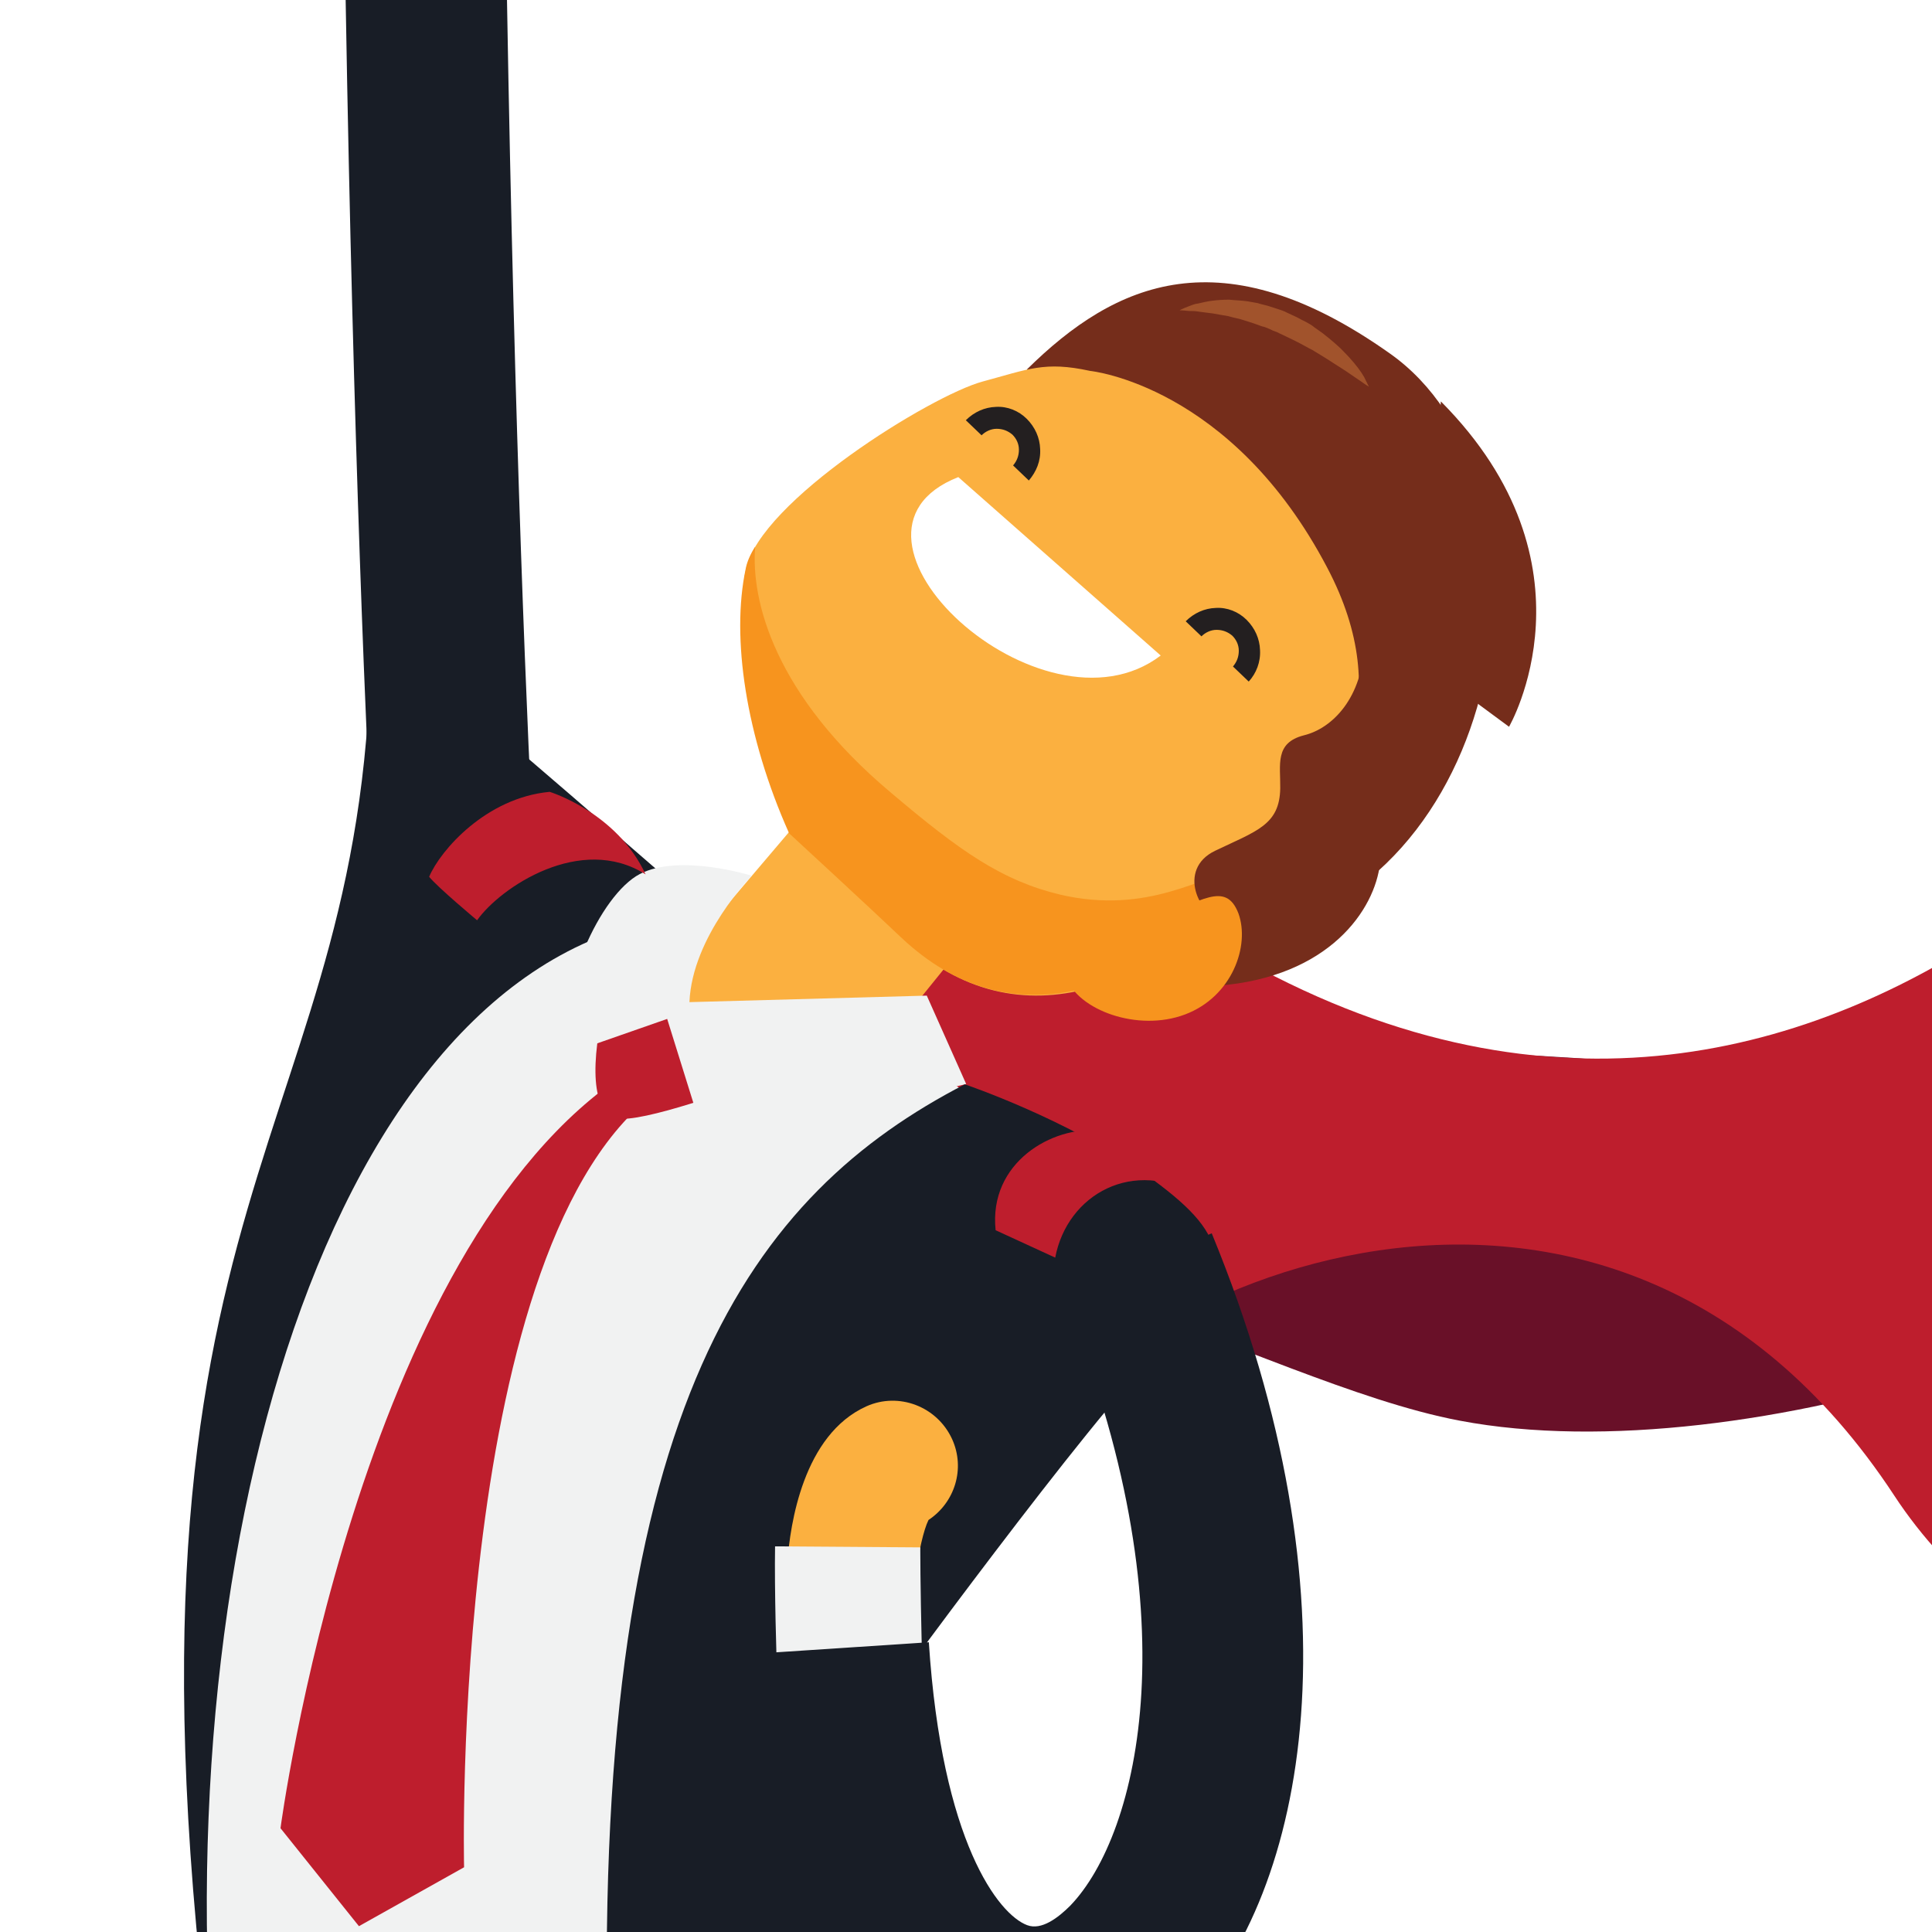 <?xml version="1.0" encoding="utf-8"?>
<!-- Generator: Adobe Illustrator 21.1.0, SVG Export Plug-In . SVG Version: 6.00 Build 0)  -->
<svg version="1.1" id="_x2014_ÎÓÈ_x5F_1" xmlns="http://www.w3.org/2000/svg" xmlns:xlink="http://www.w3.org/1999/xlink"
	 x="0px" y="0px" viewBox="0 0 564.1 564.1" style="enable-background:new 0 0 564.1 564.1;" xml:space="preserve">
<style type="text/css">
	.st0{fill:#FFFFFF;}
	.st1{opacity:0.3;fill:#FFFFFF;enable-background:new    ;}
	.st2{fill:#1E1D23;}
	.st3{fill:#444452;}
	.st4{fill:#A7A9AC;}
	.st5{fill:#808285;}
	.st6{fill:#414042;}
	.st7{fill:#536273;}
	.st8{fill:#333A42;}
	.st9{fill:#248782;}
	.st10{fill:#231F20;}
	.st11{fill:#1D2023;}
	.st12{fill:#0F0F0F;}
	.st13{fill:#7A132F;}
	.st14{fill:#D64754;}
	.st15{fill:#E6E7E8;}
	.st16{fill:#D1D3D4;}
	.st17{fill:#BCBEC0;}
	.st18{fill:#F1F2F2;}
	.st19{fill:#EEEFF0;}
	.st20{fill:#E6D5AF;}
	.st21{fill:#AB6A22;}
	.st22{fill:#C49A6C;}
	.st23{fill:#292929;}
	.st24{fill:#86878A;}
	.st25{fill:#BABCBD;}
	.st26{fill:#691028;}
	.st27{fill:#BE1E2D;}
	.st28{fill:#FBB040;}
	.st29{fill:#181D26;}
	.st30{fill:#FFC670;}
	.st31{fill:#693C16;}
	.st32{fill:#603913;}
	.st33{fill:#752D1B;}
	.st34{fill:#A1532C;}
	.st35{fill:#F7941E;}
	.st36{fill:#913F0B;}
	.st37{fill:#4A1B04;}
	.st38{fill:#CF7C19;}
	.st39{fill:#A1570C;}
</style>
<rect x="-37.2" y="-46.4" class="st0" width="636" height="636"/>
<g>
	<path class="st1" d="M-838.1,421.1c-48.2,11.5-38.3,80.9-13.2,189.3c25.1,108.4,49.2,284.8,121.6,272.3
		c72.4-12.4,2.2-239.5-9.7-299.8C-751.6,522.5-781.8,407.7-838.1,421.1z"/>
	<g>
		<g>
			<polygon class="st2" points="-308.4,1142.8 -424.6,1142.8 -407.3,920.1 -289.7,922.9 			"/>
			<polygon class="st3" points="-423.8,1142.8 -462.9,1138.5 -444.1,915.8 -405.1,920.1 			"/>
			<polygon class="st4" points="-430.4,1112.9 -452.1,1110 -440.5,977.7 -418.8,980.5 			"/>
			<g>
				<path d="M-418.2,945.7c0-5.2-4.2-9.3-9.4-9.3c-5.2,0-9.4,4.1-9.4,9.3c0,5.2,4.2,9.3,9.4,9.3
					C-422.2,954.9-418.2,950.8-418.2,945.7z"/>
				<path class="st5" d="M-427.4,955.7c-5.5,0-10.1-4.6-10.1-10.1c0-5.5,4.6-10.1,10.1-10.1s10.1,4.4,10.1,10.1
					C-417.4,951.2-421.9,955.7-427.4,955.7z M-427.4,937.2c-4.7,0-8.6,3.8-8.6,8.5s3.9,8.5,8.6,8.5s8.6-3.8,8.6-8.5
					S-422.7,937.2-427.4,937.2z"/>
			</g>
			<polygon class="st4" points="-444.1,915.8 -405.1,920.1 -289.7,922.9 -334.6,918.7 			"/>
		</g>
		<g>
			<rect x="-378.4" y="917.1" class="st2" width="135.1" height="225.7"/>
			<rect x="-399.6" y="917.1" class="st6" width="42.4" height="225.7"/>
			<rect x="-391" y="978.5" class="st4" width="25.1" height="134"/>
			<g>
				<path d="M-369,943.2c0-5.2-4.2-9.4-9.4-9.4c-5.2,0-9.4,4.2-9.4,9.4s4.2,9.4,9.4,9.4C-373.2,952.6-369,948.3-369,943.2z"/>
				<path class="st5" d="M-378.4,953.4c-5.7,0-10.2-4.6-10.2-10.2s4.6-10.2,10.2-10.2c5.7,0,10.2,4.6,10.2,10.2
					S-372.8,953.4-378.4,953.4z M-378.4,934.5c-4.7,0-8.6,3.9-8.6,8.6s3.9,8.6,8.6,8.6c4.7,0,8.6-3.9,8.6-8.6
					S-373.7,934.5-378.4,934.5z"/>
			</g>
		</g>
		<g>
			<rect x="-332.9" y="917.1" class="st7" width="135.1" height="225.7"/>
			<rect x="-354.1" y="917.1" class="st8" width="42.4" height="225.7"/>
			<rect x="-345.4" y="978.5" class="st4" width="25.1" height="134"/>
			<g>
				<path d="M-323.6,943.2c0-5.2-4.2-9.4-9.4-9.4c-5.2,0-9.4,4.2-9.4,9.4s4.2,9.4,9.4,9.4C-327.7,952.6-323.6,948.3-323.6,943.2z"/>
				<path class="st5" d="M-332.9,953.4c-5.7,0-10.2-4.6-10.2-10.2s4.6-10.2,10.2-10.2c5.7,0,10.2,4.6,10.2,10.2
					C-322.8,948.8-327.4,953.4-332.9,953.4z M-332.9,934.5c-4.7,0-8.6,3.9-8.6,8.6s3.9,8.6,8.6,8.6c4.7,0,8.6-3.9,8.6-8.6
					C-324.4,938.4-328.2,934.5-332.9,934.5z"/>
			</g>
		</g>
	</g>
	<path class="st9" d="M1054.3,1686.8H-587.3c-5.7,0-10.2-4.6-10.2-10.2s4.6-10.2,10.2-10.2h1641.6c5.7,0,10.2,4.6,10.2,10.2
		S1060,1686.8,1054.3,1686.8z"/>
	<rect x="-77.2" y="1217.7" class="st6" width="39.3" height="457.5"/>
	<rect x="-77.2" y="1154.4" class="st10" width="39.3" height="63.3"/>
	<rect x="-444.7" y="1217.7" class="st6" width="39.3" height="457.5"/>
	<rect x="-444.7" y="1154.4" class="st10" width="39.3" height="63.3"/>
	<g>
		<path class="st4" d="M432.7,1636h-34.6v-33.3c0-1.6-0.2-3.1-0.2-4.4h-34.4v-34.6h44.1c15.1,0,25,15.2,25,39V1636z"/>
		<rect x="343.1" y="1496" class="st4" width="31.4" height="33"/>
		<circle class="st10" cx="212" cy="1649.9" r="23.6"/>
		<rect x="327.4" y="1527.9" class="st11" width="62.8" height="50.7"/>
		<rect x="327.4" y="1397.7" class="st11" width="62.8" height="98.3"/>
		<rect x="327.4" y="1348.4" class="st12" width="62.8" height="49.3"/>
		<path class="st13" d="M667.6,1007.1l-5.7-128c0-2.4-0.3-4.7-0.8-7.1c-3.3-15.2-16.8-26.7-33-26.7h-234c-16.2,0-29.8,11.5-33,26.7
			c-0.5,2.2-0.8,4.6-0.8,7.1l6.3,128v0.3l-39.3,322.4c0,18.7,15.1,33.8,33.8,33.8h218.3c18.7,0,33.8-15.1,33.8-33.8l54.3-321.3
			V1007.1z"/>
		<path class="st13" d="M580.3,1366H117c-14.3,0-25.9-11.6-25.9-25.9s11.6-25.9,25.9-25.9h463.3c14.3,0,25.9,11.6,25.9,25.9
			S594.6,1366,580.3,1366z"/>
		<path class="st14" d="M580.3,1366H365c-14.3,0-25.9-11.6-25.9-25.9s11.6-25.9,25.9-25.9h215.3c14.3,0,25.9,11.6,25.9,25.9
			S594.6,1366,580.3,1366z"/>
		<path class="st14" d="M586.6,1365.3c-1.4,0-2.8-0.2-4.4-0.3c-14.1-2.4-23.6-15.7-21.2-29.8l55.4-328.3l-5.5-133.8
			c-0.6-14.3,10.5-26.4,24.8-27c14.3-0.6,26.4,10.5,27,24.8l5.7,139.2L612,1343.7C610,1356.4,599.1,1365.3,586.6,1365.3z"/>
		<path class="st15" d="M229.6,1636H195v-33.3c0-21.4,17.4-39,38.8-39h129.6v34.6H233.8c-2.4,0-4.2,1.9-4.2,4.4V1636z"/>
		<path class="st16" d="M522.6,1636h-34.6v-33.3c0-2.4-1.9-4.4-4.2-4.4H363.5v-34.6h120.3c21.4,0,38.8,17.4,38.8,39L522.6,1636
			L522.6,1636z"/>
		<path class="st15" d="M232.2,1650.1H193c-7.9,0-14.1-6.3-14.1-14.1c0-7.9,6.3-14.1,14.1-14.1h39.3c7.9,0,14.1,6.3,14.1,14.1
			C246.4,1643.8,239.9,1650.1,232.2,1650.1z"/>
		<circle class="st10" cx="505.4" cy="1649.9" r="23.6"/>
		<path class="st16" d="M525.6,1650.1h-39.3c-7.9,0-14.1-6.3-14.1-14.1c0-7.9,6.3-14.1,14.1-14.1h39.3c7.9,0,14.1,6.3,14.1,14.1
			C539.8,1643.8,533.3,1650.1,525.6,1650.1z"/>
		<circle class="st10" cx="311.7" cy="1649.9" r="23.6"/>
		<path class="st4" d="M331.8,1650.1h-39.3c-7.9,0-14.1-6.3-14.1-14.1c0-7.9,6.3-14.1,14.1-14.1h39.3c7.9,0,14.1,6.3,14.1,14.1
			C346,1643.8,339.7,1650.1,331.8,1650.1z"/>
		<circle class="st10" cx="415.4" cy="1649.9" r="23.6"/>
		<path class="st4" d="M435.5,1650.1h-39.3c-7.9,0-14.1-6.3-14.1-14.1c0-7.9,6.3-14.1,14.1-14.1h39.3c7.9,0,14.1,6.3,14.1,14.1
			C449.6,1643.8,443.3,1650.1,435.5,1650.1z"/>
		<path class="st4" d="M329,1636h-34.6v-33.3c0-23.6,9.7-39,25-39h44.1v34.6h-34.4c-0.2,1.3-0.2,2.7-0.2,4.4V1636z"/>
		<rect x="388.2" y="1416.7" class="st12" width="98.2" height="11"/>
		<path class="st12" d="M486.4,1433.2h-40.5c-6.1,0-11-4.9-11-11s4.9-11,11-11h40.5c6.1,0,11,4.9,11,11S492.3,1433.2,486.4,1433.2z"
			/>
	</g>
	<g>
		<path class="st17" d="M432.2,1127.2c0,7.9-4.9,14.3-11,14.3H-9.5c-6.1,0-11-6.4-11-14.3l0,0c0-7.9,4.9-14.3,11-14.3h430.7
			C427.3,1112.9,432.2,1119.4,432.2,1127.2L432.2,1127.2z"/>
		<path class="st4" d="M432.2,1127.2H-20.5l0,0c0-7.9,4.9-14.3,11-14.3h430.7C427.3,1112.9,432.2,1119.4,432.2,1127.2L432.2,1127.2z
			"/>
		<path class="st18" d="M432.2,1127.2c0,7.9-4.9,14.3-11,14.3H254.5c-6,0-11-6.4-11-14.3l0,0c0-7.9,4.9-14.3,11-14.3h166.6
			C427.3,1112.9,432.2,1119.4,432.2,1127.2L432.2,1127.2z"/>
		<path class="st16" d="M247.2,1110c0,3.8-3,6.8-6.8,6.8h-272c-3.8,0-6.8-3-6.8-6.8l-42.6-222.4c0-3.8,3-6.8,6.8-6.8h272
			c3.8,0,6.8,3,6.8,6.8L247.2,1110z"/>
		<path class="st18" d="M240.7,1117.8c-3.8,0-7.1-2.7-7.7-6.4l-41.8-221.5c-0.8-4.2,2-8.3,6.3-9.1c4.2-0.8,8.3,2,9.1,6.3l41.8,221.5
			c0.8,4.2-2,8.3-6.3,9.1C241.7,1117.8,241.2,1117.8,240.7,1117.8z"/>
		<path class="st5" d="M294.3,1126.8c0,2.8-2.2,5-5,5h-13.7c-2.8,0-5-2.2-5-5l0,0c0-2.8,2.2-5,5-5h13.7
			C292.1,1121.7,294.3,1123.9,294.3,1126.8L294.3,1126.8z"/>
		<path class="st5" d="M317.1,1126.8c0-2.8-2.2-5-5-5s-5,2.2-5,5c0,2.8,2.2,5,5,5S317.1,1129.6,317.1,1126.8z"/>
		<path class="st19" d="M95.6,1002.5c-1.7-13.4-12.9-22.9-25-21.4s-20.4,13.7-18.7,27c1.7,13.4,12.9,22.9,25,21.4
			C89,1028,97.3,1015.9,95.6,1002.5z"/>
	</g>
	<g>
		<polygon class="st20" points="783.5,1017.8 702.5,1018.4 713.6,1130.2 773.9,1129.7 		"/>
		<polygon class="st21" points="705.8,1052.2 780.7,1051.7 776,1105.4 711.3,1105.9 		"/>
		<polygon class="st22" points="703.7,1031.3 782.4,1030.8 783.7,1017.8 702.5,1018.4 		"/>
		<path class="st18" d="M752.3,1078.7c0-9.3-7.7-16.8-17-16.8c-9.3,0-16.8,7.7-16.8,17c0,9.3,7.7,16.8,17,16.8
			C744.9,1095.7,752.4,1088,752.3,1078.7z"/>
		<path class="st18" d="M699.8,1023.9c-3,0-5.5-2.4-5.5-5.5c0-3,2.4-5.5,5.5-5.5l87.2-0.6l0,0c3,0,5.5,2.4,5.5,5.5
			c0,3-2.4,5.5-5.5,5.5L699.8,1023.9L699.8,1023.9z"/>
		<path class="st18" d="M714.4,1024.4c-7.7,0-14.1-6.3-14.1-14c0-7.9,6.3-14.1,14-14.3l56.1-0.5c0,0,0,0,0.2,0
			c7.7,0,14.1,6.3,14.1,14c0,7.9-6.3,14.1-14,14.3L714.4,1024.4C714.6,1024.4,714.6,1024.4,714.4,1024.4z"/>
		<polygon class="st22" points="718.8,1130.1 719.4,1136 768.9,1135.7 769.6,1129.7 		"/>
	</g>
	<g>
		
			<rect x="-860.3" y="631.6" transform="matrix(0.973 -0.233 0.233 0.973 -173.63 -165.369)" class="st16" width="144.5" height="44"/>
		<path class="st6" d="M-713.7,680.2c-4.2,0-8.2-3-9.1-7.2l-16.3-68.6c-1.3-5,1.9-10.2,6.9-11.3c5-1.3,10.2,1.9,11.3,6.9l16.3,68.6
			c1.3,5-1.9,10.2-6.9,11.3C-712.2,680.1-713,680.2-713.7,680.2z"/>
		<path class="st12" d="M-1001,698.8c2,8.5,10.5,13.7,19,11.6l8.2-1.9c8.5-2,13.7-10.5,11.6-19l-1.1-4.6c-2-8.5-10.5-13.7-19-11.6
			l-8.2,1.9c-8.5,2-13.7,10.5-11.6,19L-1001,698.8z"/>
		<path class="st9" d="M-668.4,1683.2h-423.1c-5.7,0-10.2-4.6-10.2-10.2s4.6-10.2,10.2-10.2h423.1c5.7,0,10.2,4.6,10.2,10.2
			S-662.9,1683.2-668.4,1683.2z"/>
		<path class="st23" d="M-1029.8,1624.2c-12.7,0-23.1,11-23.1,24.3c0,13.4,10.4,24.3,23.1,24.3s23.1-11,23.1-24.3
			C-1006.7,1635.2-1017,1624.2-1029.8,1624.2z"/>
		<path class="st23" d="M-754.6,1624.2c-12.7,0-23.1,11-23.1,24.3c0,13.4,10.4,24.3,23.1,24.3c12.7,0,23.1-11,23.1-24.3
			C-731.5,1635.2-741.7,1624.2-754.6,1624.2z"/>
		<path class="st15" d="M-1023.9,1663.8c-5.8,0-11.5-2.8-15.1-8c-5.5-8.3-3.3-19.5,5-25.1l116.9-78.4c8.3-5.5,19.5-3.3,25.1,5
			c5.5,8.3,3.3,19.5-5,25.1l-116.9,78.4C-1016.9,1662.8-1020.5,1663.8-1023.9,1663.8z"/>
		<path class="st15" d="M-759.9,1662.2c-3.5,0-6.9-0.9-10.1-3l-116.9-78.4c-8.3-5.5-10.5-16.8-5-25.1c5.5-8.3,16.8-10.5,25.1-5
			l116.9,78.4c8.3,5.5,10.5,16.8,5,25.1C-748.5,1659.4-754.1,1662.2-759.9,1662.2z"/>
		<rect x="-901.3" y="911.3" class="st10" width="18.8" height="38"/>
		<rect x="-901.3" y="949.3" class="st6" width="18.8" height="236.8"/>
		<path class="st15" d="M-890.6,1551.3c-10.1,0-18.1-8-18.1-18.1v-367.5c0-10.1,8-18.1,18.1-18.1c10.1,0,18.1,8,18.1,18.1v367.5
			C-872.5,1543.3-880.7,1551.3-890.6,1551.3z"/>
		<path class="st23" d="M-891.9,1607.7c-17,0-30.6-13.7-30.6-30.6V1554c0-17,13.7-30.6,30.6-30.6c17,0,30.6,13.7,30.6,30.6v23.1
			C-861.2,1593.9-874.9,1607.7-891.9,1607.7z"/>
		<path class="st15" d="M-891.4,1663.8h-0.2c-10.1-0.2-18.1-8.2-17.9-18.2l0.6-78.4c0.2-9.9,8.2-17.9,18.1-17.9h0.2
			c10.1,0.2,18.1,8.2,17.9,18.2l-0.6,78.4C-873.3,1655.7-881.3,1663.8-891.4,1663.8z"/>
		<path class="st15" d="M-891.9,927.8c-9.1,0-16.5-7.4-16.5-16.5V731c0-9.1,7.4-16.5,16.5-16.5c9.1,0,16.5,7.4,16.5,16.5v180.5
			C-875.4,920.4-882.7,927.8-891.9,927.8z"/>
		<path class="st23" d="M-891.9,1630.5c-12.7,0-23.1,11-23.1,24.3c0,13.4,10.4,24.3,23.1,24.3s23.1-11,23.1-24.3
			C-868.8,1641.4-879,1630.5-891.9,1630.5z"/>
		<rect x="-913.1" y="710.5" class="st10" width="42.4" height="27.3"/>
		<rect x="-913.1" y="737.7" class="st6" width="42.4" height="30.9"/>
		<path class="st23" d="M-828.9,702.7l-126.3,30.2c-15.2,3.6-20.6-18.5-22.6-26.9l-7.7-32c-2-8.5,3.1-17,11.6-19l126.3-30.2
			L-828.9,702.7z"/>
		<path class="st23" d="M-830.9,734.3c-2.8,0-5.3-1.9-6.1-4.9l-30.6-128.2c-0.8-3.3,1.3-6.8,4.7-7.5c3.5-0.8,6.8,1.3,7.5,4.7
			l30.6,128.2c0.8,3.3-1.3,6.8-4.7,7.5C-829.8,734.1-830.4,734.3-830.9,734.3z"/>
		<path class="st15" d="M-843.5,665.2l-28.7-119.8c-10.7-44.3-19-106,29.7-128.9c2.8-1.3,6-0.2,7.4,2.7c1.3,2.7,0.2,6-2.7,7.4
			c-41.5,19.5-33.3,75.9-23.7,116.4l28.7,119.8L-843.5,665.2z"/>
		<path class="st15" d="M-732.6,884.4c-52.3,0-72.2-57.8-82.6-101.6L-843.9,663l10.7-2.5l28.7,119.8c9.6,40.1,27.5,93.1,72.1,93.1
			c0.6,0,1.1,0,1.7,0h0.2c3,0,5.3,2.4,5.5,5.3c0.2,3-2.4,5.5-5.3,5.7C-731.2,884.4-732,884.4-732.6,884.4z"/>
		<path class="st15" d="M-729.6,643.3c-2.5,0-4.7-1.7-5.3-4.2l-28.7-119.8c-9.6-40.1-27.5-93.1-72.1-93.1c-0.6,0-1.1,0-1.7,0h-0.2
			c-3,0-5.3-2.4-5.5-5.3c-0.2-3,2.4-5.5,5.3-5.7c53.9-1.6,74.1,57.2,84.8,101.5l28.7,119.8c0.8,3-1.1,6-4.1,6.6
			C-728.8,643.3-729.3,643.3-729.6,643.3z"/>
		<path class="st15" d="M-728.2,883.8c-2,0-4.1-1.1-5-3.1c-1.3-2.7-0.2-6,2.7-7.4c41.5-19.5,33.3-75.9,23.7-116.4L-735.6,637
			l10.7-2.5l28.7,119.8c10.7,44.3,19,106-29.7,128.9C-726.6,883.6-727.4,883.8-728.2,883.8z"/>
		<path class="st15" d="M-731.5,882.8c-3.1,0-6.1-2.2-6.9-5.5l-108.4-453c-0.9-3.8,1.4-7.5,5.2-8.5c3.8-0.9,7.5,1.4,8.5,5.2
			l108.4,453c0.9,3.8-1.4,7.5-5.2,8.5C-730.4,882.8-730.9,882.8-731.5,882.8z"/>
		<path class="st15" d="M-815.5,753.7c-1.1,0-2-0.8-2.4-1.9c-0.3-1.3,0.5-2.5,1.7-2.8l106.3-25.4c1.3-0.3,2.5,0.5,2.8,1.7
			c0.3,1.3-0.5,2.5-1.7,2.8L-815,753.6C-815.2,753.7-815.4,753.7-815.5,753.7z"/>
		<path class="st15" d="M-796.7,825.7c-1.1,0-2-0.8-2.4-1.9c-0.3-1.3,0.5-2.5,1.7-2.8l101.8-24.3c1.3-0.3,2.5,0.5,2.8,1.7
			c0.3,1.3-0.5,2.5-1.7,2.8l-101.8,24.3C-796.4,825.7-796.5,825.7-796.7,825.7z"/>
		<path class="st15" d="M-808.1,791.1c-1.1,0-2-0.8-2.4-1.9c-0.3-1.3,0.5-2.5,1.7-2.8l107.9-25.8c1.3-0.3,2.5,0.5,2.8,1.7
			c0.3,1.3-0.5,2.5-1.7,2.8L-807.7,791C-807.8,791-808,791.1-808.1,791.1z"/>
		<path class="st15" d="M-783.6,853.5c-1.1,0-2-0.8-2.4-1.9c-0.3-1.3,0.5-2.5,1.7-2.8l88-21c1.3-0.3,2.5,0.5,2.8,1.7
			c0.3,1.3-0.5,2.5-1.7,2.8l-87.8,21.2C-783.2,853.5-783.5,853.5-783.6,853.5z"/>
		<path class="st15" d="M-825.7,710.7c-1.1,0-2-0.8-2.4-1.9c-0.3-1.3,0.5-2.5,1.7-2.8l104.8-25.1c1.3-0.3,2.5,0.5,2.8,1.7
			c0.3,1.3-0.5,2.5-1.7,2.8l-104.8,25.1C-825.4,710.7-825.6,710.7-825.7,710.7z"/>
		<path class="st15" d="M-766.2,872.2c-1.1,0-2-0.8-2.4-1.9c-0.3-1.3,0.5-2.5,1.7-2.8l63.6-15.2c1.3-0.3,2.5,0.5,2.8,1.7
			c0.3,1.3-0.5,2.5-1.7,2.8l-63.6,15.2C-765.9,872.2-766,872.2-766.2,872.2z"/>
		<path class="st15" d="M-835.8,665.6c-1.1,0-2-0.8-2.4-1.9c-0.3-1.3,0.5-2.5,1.7-2.8l106.3-25.4c1.3-0.3,2.5,0.5,2.8,1.7
			c0.3,1.3-0.5,2.5-1.7,2.8l-106.3,25.4C-835.5,665.6-835.6,665.6-835.8,665.6z"/>
		<path class="st15" d="M-860.4,579.6c-1.1,0-2-0.8-2.4-1.9c-0.3-1.3,0.5-2.5,1.7-2.8l109.5-26.2c1.3-0.3,2.5,0.5,2.8,1.7
			c0.3,1.3-0.5,2.5-1.7,2.8L-860,579.4C-860.1,579.4-860.3,579.6-860.4,579.6z"/>
		<path class="st15" d="M-873.2,506c-1.1,0-2-0.8-2.4-1.9c-0.3-1.3,0.5-2.5,1.7-2.8l103.3-24.7c1.3-0.3,2.5,0.5,2.8,1.7
			c0.3,1.3-0.5,2.5-1.7,2.8L-872.5,506C-872.8,506-873,506-873.2,506z"/>
		<path class="st15" d="M-867.7,542.2c-1.1,0-2-0.8-2.4-1.9c-0.3-1.3,0.5-2.5,1.7-2.8L-762,512c1.3-0.3,2.5,0.5,2.8,1.7
			c0.3,1.3-0.5,2.5-1.7,2.8L-867.2,542C-867.4,542.2-867.5,542.2-867.7,542.2z"/>
		<path class="st15" d="M-874.1,475.4c-1.1,0-2-0.8-2.4-1.9c-0.3-1.3,0.5-2.5,1.7-2.8l88.1-21c1.3-0.3,2.5,0.5,2.8,1.7
			c0.3,1.3-0.5,2.5-1.7,2.8l-88,21C-873.6,475.4-873.8,475.4-874.1,475.4z"/>
		<path class="st15" d="M-847.1,621.8c-1.1,0-2-0.8-2.4-1.9c-0.3-1.3,0.5-2.5,1.7-2.8l106.3-25.4c1.3-0.3,2.5,0.5,2.8,1.7
			c0.3,1.3-0.5,2.5-1.7,2.8l-106.3,25.4C-846.8,621.8-846.9,621.8-847.1,621.8z"/>
		<path class="st15" d="M-867,450.8c-1.1,0-2-0.8-2.4-1.9c-0.3-1.3,0.5-2.5,1.7-2.8l68.2-16.3c1.3-0.3,2.5,0.5,2.8,1.7
			c0.3,1.3-0.5,2.5-1.7,2.8l-68.2,16.3C-866.6,450.8-866.9,450.8-867,450.8z"/>
		<path class="st5" d="M-944.9,668.8c-1.7,0-3.5-1.3-3.8-3c-0.5-2,0.8-4.2,3-4.7l53.1-12.7c2-0.5,4.2,0.8,4.7,2.8
			c0.5,2-0.8,4.2-3,4.7l-53.1,12.7C-944.3,668.6-944.6,668.8-944.9,668.8z"/>
		<path class="st5" d="M-971.5,675c-1.7,0-3.5-1.3-3.8-3c-0.5-2,0.8-4.2,2.8-4.7l7.5-1.7c2-0.5,4.2,0.8,4.7,3c0.5,2-0.8,4.2-2.8,4.7
			l-7.5,1.7C-970.9,675-971.2,675-971.5,675z"/>
	</g>
	<g>
		<rect x="738" y="1206.7" class="st6" width="39.3" height="468.5"/>
		<rect x="738" y="1150" class="st10" width="39.3" height="66.1"/>
		<rect x="409.6" y="1206.7" class="st6" width="39.3" height="468.5"/>
		<rect x="409.6" y="1150" class="st10" width="39.3" height="66.1"/>
		<rect x="-530.1" y="1135.9" class="st24" width="1368.2" height="34.6"/>
		<rect x="357.9" y="1135.9" class="st25" width="481.7" height="34.6"/>
	</g>
	<g>
		<g>
			<path class="st26" d="M234.6,386.1c41.9-43.2,131.3,17.3,191.6,28.7c83.7,15.9,221-30.6,243.9-75.9
				C670.3,338.9,229.9,241.7,234.6,386.1z"/>
			<path class="st26" d="M852.5,462.9c41.9-51.5,80.6-82.6,165.4-85.4c84.8-2.8,124.2,45.2,137,59.4
				c-22.9-105.1-124.4-155.6-205.1-133c-80.6,22.6-97.4,82.5-97.4,154.1"/>
			<path class="st27" d="M295.7,429.2c25.3-53.2,173.6-120.2,257.4,7.5c63.6,97.1,269.7,118,326.2-8.6s216.7-164.6,275.6,8.6
				c-21.2-128.3-160.2-183.6-242.7-139.5c-25.9-59.5-134.3-65.5-164.9-25.9c-32,40.4-106-40.7-160.2-3
				c-54.2,37.7-129.6,62-219.1,14.6s-260.7-19.6-248.6,163.2C131.4,629,295.7,429.2,295.7,429.2z"/>
		</g>
		<g>
			<path class="st28" d="M121.4-227.7c-0.3,0-0.5,0-0.8,0c-10.4-0.5-18.5-9.3-18.1-19.6l1.3-30.2c0.5-10.4,9.3-18.5,19.6-18.1
				s18.5,9.3,18.1,19.6l-1.3,30.2C139.7-235.8,131.4-227.7,121.4-227.7z"/>
			<path class="st18" d="M141.5-215l-42.4-1.1c0.2-3.9,0.6-24.2,1.6-36.8l42.2,3C142.2-240.9,141.8-225.5,141.5-215z"/>
			<path class="st29" d="M111.3,295.3c-0.2-1.7-12.4-177.6-12.1-520.2h47.1c-0.3,340.7,11.8,515,11.9,516.7L111.3,295.3z"/>
			<g>
				<path class="st30" d="M148.8-288.2c1.4-14.3-9.3-27-23.6-28.4c-14.3-1.4-27,9.3-28.4,23.6c-1.4,14.3,9.3,27,23.6,28.4
					C134.9-263.4,147.6-273.9,148.8-288.2z"/>
				<path class="st30" d="M133-293.9c-0.2,0-0.5,0-0.6,0c-3.9-0.3-6.8-3.8-6.4-7.7l-3.5-72.6c0.3-3.9,6.9-6.8,10.8-6.4
					c3.9,0.3,8.3,3.8,8,7.7l0.3,72.6C141.1-296.7,136.6-293.9,133-293.9z"/>
			</g>
		</g>
		<path class="st18" d="M60.6,586.3c0-117.8,0.8-229.8,64.2-373.2c55.9,32.8,221.8,151.7,221.8,151.7s-103,90.3-103,144
			s-1.6,79-1.6,79L60.6,586.3z"/>
		<g>
			<g>
				<path class="st12" d="M593.8,1031.6l-15.5,20.4l17.3,55.1l50.7-17.3c-14.1-26.5-13.8-26.4-24.2-37.5
					C614.4,1044.3,593.8,1031.6,593.8,1031.6z"/>
				<path class="st31" d="M511.2,1134.5c0,0,2.4-27,9.9-30.8c7.5-3.6,30,0,30,0l39.6-22.9c0,0,0-3.9,0-6.9c0-3,2.2-3,9-3
					c6.8,0,16.5,0,16.5,9.6s5.5,12.9,13.5,12.9s13.5-1.4,13.5-7.2c0-6,9,10.2,11,23.7c2,13.4,2,25,2,25h-145V1134.5z"/>
				<path class="st10" d="M656,1136.2H513.1c-2.2,0-3.9-1.7-3.9-3.9c0-2.2,1.7-3.9,3.9-3.9H656c2.2,0,3.9,1.7,3.9,3.9
					C659.9,1134.5,658.2,1136.2,656,1136.2z"/>
			</g>
			<path class="st29" d="M592.5,1088.1c-128.3-23.1-223.8-70.8-291.7-146.1c-60-66.4-101.6-157.2-131.1-285.7l61.3-14
				c46.8,204,125.5,339.6,372.7,383.9L592.5,1088.1z"/>
		</g>
		<g>
			<g>
				<rect x="-162.9" y="1040.2" class="st12" width="47.6" height="67.7"/>
				<path class="st31" d="M-247.3,1135.2c0,0,2.4-27,9.9-30.8c7.5-3.6,30,0,30,0l39.6-22.9c0,0,0-3.9,0-6.9c0-3,2.2-3,9-3
					s16.5,0,16.5,9.6c0,9.6,5.5,12.9,13.5,12.9c7.9,0,13.5-1.4,13.5-7.2c0-6,9,10.2,11,23.7c2,13.4,2,25,2,25h-145V1135.2z"/>
				<path d="M-102.5,1136.8h-142.9c-2.2,0-3.9-1.7-3.9-3.9c0-2.2,1.7-3.9,3.9-3.9h142.9c2.2,0,3.9,1.7,3.9,3.9
					C-98.5,1135.1-100.3,1136.8-102.5,1136.8z"/>
			</g>
			<path class="st29" d="M-108.6,1057.8h-62.8c0-45.7-0.6-86.1-1.1-121.7c-2.2-146.4-3.3-219.9,44.3-265.7
				c46.2-44.6,126.7-49,287.4-57.6c9.6-0.5,19.5-1.1,29.7-1.6l3.5,62.7c-10.2,0.6-20.1,1.1-29.7,1.6
				c-140.6,7.7-217.8,11.8-247.2,40.2c-28,27-27,95.3-25.1,219.6C-109.2,971.1-108.6,1011.8-108.6,1057.8z"/>
		</g>
		<path class="st29" d="M61,577l-0.2,31.7c0,34.4,22.8,62.4,50.9,62.4h90c28.1,0,50.9-28,50.9-62.4V577H61z"/>
		<rect x="61" y="576.3" class="st32" width="191.8" height="19.6"/>
		<path class="st28" d="M104.4,597.3L104.4,597.3c-5.2,0-9.4-5.2-9.4-11.8v-2c0-3,0.8-5.8,2.4-8c1.7-2.5,4.2-3.8,6.9-3.8h13.2
			c5.2,0,9.4,5.2,9.4,11.8v2c0,6.6-4.1,11.8-9.4,11.8H104.4z M117.6,577.8h-13.2c-0.8,0-1.6,0.8-1.9,1.3c-0.8,1.1-1.3,2.7-1.3,4.2v2
			c0,3.1,1.6,5.5,3.1,5.5h13.2c1.4,0,3.1-2.4,3.1-5.5v-2C120.7,580.2,119,577.8,117.6,577.8z"/>
		<path class="st27" d="M135.5,545.2c0,0-4.4-183.9,57.3-227.1c3.1-2.2-6.3-7.1-9.6-5C104.4,363.8,81.9,533.8,81.9,533.8l22.9,28.6
			L135.5,545.2z"/>
		<path class="st27" d="M177,291c-4.9,19.9-4.2,33.6,3,35.5c7.1,1.7,37.7-9.7,37.7-9.7S202.9,293.7,177,291z"/>
		<path class="st29" d="M206.8,267C102.4,270.3,48.5,439.5,62.6,609.6c-35.2-266.4,45.7-275.5,45.7-426.7
			C132.2,201.8,206.8,267,206.8,267z"/>
		<g>
			<path class="st28" d="M254.2,309.4c-6.1,11.2-23.6,13.8-39,6c-15.4-8-23.1-23.4-17-34.7c6.1-11.2,23.6-13.8,39-6
				C252.7,282.7,260.4,298.3,254.2,309.4z"/>
			<polygon class="st28" points="198.3,280.7 241.2,230.2 288,267.6 254.2,309.4 			"/>
		</g>
		<path class="st18" d="M270.6,290.7l-69.3,1.9c0.8-19.3,18.2-36.9,18.2-36.9s-21-6.6-32.7-0.5c-11.6,6.1-24.2,33.9-21.2,52.5
			l29.2-10.2l11.6,37.2l75.7-18.2L270.6,290.7z"/>
		<path class="st29" d="M281.7,316.6c-61.6,31.9-108.4,93-104.3,280.5c0,20.3,36.1,26.9,89.1,26.9c-4.4-44.9-13.5-36.9-9.4-126.1
			c0,0,61.9-84.8,81-103c25.8-24.3,19.6-35.3-3.3-51.8C311.7,326.7,281.7,316.6,281.7,316.6z"/>
		<g>
			<g>
				<path class="st28" d="M248.7,476.2c-0.5,0-0.9,0-1.4,0c-10.4-0.8-18.2-9.7-17.4-20.1c0.8-11,4.6-37.2,23.1-45.5
					c9.4-4.2,20.6,0,25,9.6c3.9,8.6,0.8,18.5-6.9,23.6c-1.4,2.8-3,9.7-3.5,15.2C266.6,468.7,258.5,476.2,248.7,476.2z"/>
				<path class="st18" d="M226.9,488.3c-0.2-3.9-0.8-24.2-0.6-36.8l42.4,0.3c0,9.1,0.3,24.7,0.6,35L226.9,488.3z"/>
				<path class="st29" d="M302,609.7c-6.1,0-12.3-1.1-18.1-3.3c-19.6-7.2-53.7-32.8-59.7-123.8l47-3.1c3.8,58.4,20.4,79.5,28.7,82.6
					c4.2,1.6,9.1-2.2,12.6-5.7c20.1-20.9,36-85.6-2.2-178.4l43.5-17.9c44,107,28,192.1-7.5,229C333.7,602.5,317.8,609.7,302,609.7z"
					/>
			</g>
		</g>
		<path class="st27" d="M321,330.1c-13.7-1.4-32.4,9.3-30.3,29.1l17.4,8c3.5-18.5,22.9-29.4,41.9-17.9
			C339.2,331.7,321,330.1,321,330.1z"/>
		<path class="st27" d="M160.5,231.2c-18.5,1.7-31.9,17-35.2,24.8c2.5,3.1,14,12.7,14,12.7c6.8-9.6,30.3-25.4,49.2-13.4
			C180.1,237.2,160.5,231.2,160.5,231.2z"/>
		<g>
			<path class="st33" d="M299.8,107.9c25.9-25.6,57-39.4,106-4.7c50.6,35.7,37.4,148.9-36.1,169
				C389.3,219.1,299.8,107.9,299.8,107.9z"/>
			<path class="st33" d="M256.3,145.3c31.1-22.5,58.7-78.1,112.1-8.3c58,35.5,39.6,60.9,32.2,104.1c11.5,13.4-14.1,82.8-135.9,23.1
				C194.5,197.3,240.6,190.5,256.3,145.3z"/>
			<path class="st34" d="M399.7,112.9c0,0-0.9-0.5-2.4-1.6c-0.8-0.5-1.6-1.1-2.5-1.7c-0.9-0.6-2-1.4-3.3-2.2
				c-1.3-0.8-2.5-1.6-3.9-2.5c-1.4-0.9-2.8-1.7-4.4-2.7c-1.6-0.8-3.1-1.7-4.7-2.5s-3.3-1.6-5-2.4c-0.8-0.5-1.7-0.6-2.5-1.1
				c-0.8-0.3-1.7-0.8-2.5-0.9c-0.8-0.3-1.7-0.6-2.5-0.9s-1.7-0.5-2.5-0.8c-1.7-0.6-3.3-0.8-4.9-1.3c-1.6-0.3-3.1-0.5-4.6-0.8
				c-1.4-0.2-2.7-0.3-3.9-0.5c-1.1-0.2-2.2-0.2-3-0.2c-1.7-0.2-2.7-0.2-2.7-0.2s0.9-0.5,2.5-1.1c0.8-0.3,1.9-0.8,3-0.9
				c1.3-0.3,2.5-0.6,4.1-0.8c1.6-0.2,3.1-0.3,4.9-0.3c1.7,0.2,3.6,0.2,5.5,0.5c0.9,0.2,1.9,0.3,2.8,0.5c0.9,0.3,1.9,0.5,3,0.8
				c0.9,0.3,1.9,0.6,2.8,0.9c0.9,0.3,1.9,0.6,2.8,1.1l2.8,1.3c0.9,0.5,1.7,0.9,2.7,1.4c0.9,0.5,1.7,0.9,2.5,1.6
				c0.8,0.6,1.6,1.1,2.4,1.7c1.4,1.1,3,2.4,4.2,3.5c1.3,1.1,2.4,2.4,3.5,3.5c2,2.2,3.5,4.2,4.4,5.8
				C399.2,112,399.7,112.9,399.7,112.9z"/>
			<path class="st28" d="M371.7,252.6c-33,34.9-73.8,53.9-108.4,21.2c-8.6-8.2-32.8-30.5-32.8-30.5c-6.4-21.2-17-57.2-12.7-77.1
				c4.2-19.9,54-50.7,69.1-54.8c13.4-3.6,18.1-6,31.4-3.1c0,0,41.3,4.1,69.3,57.6C407.7,204.2,391.3,231.8,371.7,252.6z"/>
			<path class="st35" d="M362.9,261C361.3,261.3,361.5,261.8,362.9,261c2.7-1.6-3-6.1-3-6.1c-8.3,0.2-24.3,12.4-50.4,6.3
				c-17-4.1-29.1-12.6-49.3-29.7c-34.1-28.6-41-56.2-39.7-71.9c-1.4,2.2-2.4,4.4-2.8,6.6c-4.2,19.9,0,48.7,12.7,77.1
				c0,0,24.2,22.3,32.8,30.5C294.9,303.6,331,289.8,362.9,261z"/>
			<path class="st10" d="M364.6,199l-4.6-4.4c1.1-1.3,1.7-2.8,1.7-4.6s-0.8-3.3-1.9-4.4c-1.3-1.1-2.8-1.7-4.6-1.7
				c-1.7,0-3.3,0.8-4.4,1.9l-4.6-4.4c2.4-2.4,5.5-3.8,8.8-3.9c3.3-0.2,6.6,1.1,9,3.5c2.4,2.4,3.8,5.5,3.9,8.8
				C368.1,193.3,366.8,196.6,364.6,199z"/>
			<path class="st10" d="M300.4,140.3l-4.6-4.4c1.1-1.3,1.7-2.8,1.7-4.6s-0.8-3.3-1.9-4.4c-1.3-1.1-2.8-1.7-4.6-1.7
				c-1.7,0-3.3,0.8-4.4,1.9l-4.6-4.4c2.4-2.4,5.5-3.8,8.8-3.9c3.3-0.2,6.6,1.1,9,3.5c2.4,2.4,3.8,5.5,3.9,8.8
				C303.9,134.6,302.6,137.7,300.4,140.3z"/>
			<path class="st0" d="M279.8,139.3l59.1,52.1C304.2,217.8,237.1,156.1,279.8,139.3z"/>
			<path class="st33" d="M398.3,188.3c-0.5,15.1-9,24.3-17.6,26.4c-8.6,2.2-6.8,8.6-6.9,15.5c-0.2,10.7-6.9,12.4-19,18.2
				c-11.5,5.5-4.1,19.6,1.4,19C383,264.3,400.8,235.9,398.3,188.3z"/>
			<path class="st35" d="M346,296.2c-13.8,5.2-31.3-1.3-34.7-10.8c-3.5-9.4,11.8-11.8,25.6-17c13.8-5.2,21-11.3,24.7-1.7
				C365,276.1,359.8,291,346,296.2z"/>
			<path class="st33" d="M420.7,117.2c47.4,47.7,19.9,95,19.9,95l-24.5-18.1L420.7,117.2z"/>
		</g>
	</g>
	<g>
		<g>
			<path class="st28" d="M764.5,1507c-2.7,0-4.7-2-4.7-4.7l-3.1-37.4c0-2.7,2-4.7,4.7-4.7s6.3,2,6.3,4.7l3.1,37.4
				C770.8,1504.8,767,1507,764.5,1507z"/>
			<path class="st28" d="M847.5,1507c-2.7,0-4.7-2-4.7-4.7l-3.1-35.8c0-2.7,2-4.7,4.7-4.7s4.7,2,4.7,4.7l3.1,35.8
				C852.2,1504.8,850.1,1507,847.5,1507z"/>
			<path class="st36" d="M846.4,1473.6c-0.6,0-1.1,0-1.7-0.2c-47.3-8.3-83.9,0-84.2,0.2c-4.1,1.3-8.5-0.9-9.9-5
				c-1.3-4.1,0.9-8.5,5-9.9c1.6-0.5,40.5-9.6,91.7-0.6c4.2,0.8,7.1,4.9,6.4,9.1C853.1,1470.7,850,1473.4,846.4,1473.6z"/>
		</g>
		<path class="st37" d="M928.2,1678.5l-232.1-0.2c-9.6,0-17.3-7.9-17.3-17.3l-15.5-150.9c0-14.3,11-17.3,20.4-17.3l232.1,0.2
			c9.6,0,17.3,7.9,17.3,17.3l12.4,150.9C945.5,1670.7,937.6,1678.5,928.2,1678.5z"/>
		<path class="st12" d="M685.2,1504c7.2,41.5,16.6,102.4,16.6,102.4c8.5-1.1,46-0.6,101-1.1s138.1,0,138.1,0l-2.4-16.2l-243.4-87.5
			L685.2,1504z"/>
		<path class="st28" d="M819.5,1613l-1.6-15.4c0-5.2,4.6-9.4,10.1-9.4h5.3c5.5,0,10.1,4.2,10.1,9.4l1.6,15.4c0,5.2-4.6,9.4-10.1,9.4
			h-5.3C824.1,1622.4,819.5,1618.2,819.5,1613z"/>
		<path class="st38" d="M826.9,1619.6c-9.1-2.4-6.4-23.2-5.7-28.9c-2,1.7-3.5,4.2-3.5,7.1l1.6,15.4c0,5.2,4.6,9.4,10.1,9.4h5.3
			c3.6,0,6.8-1.7,8.5-4.4C838.7,1620.2,830.8,1620.6,826.9,1619.6z"/>
		<path class="st36" d="M933.7,1600.1l-212.8-0.2c-9.6,0-17.3-7.9-17.3-17.3l-12.6-72.6c0,0-1.1-17.3-10.1-17.3l234.5,0.2
			c9.6,0,17.3,7.9,17.3,17.3l12.6,72.6C945.3,1592.4,943.3,1600.1,933.7,1600.1z"/>
		<path class="st12" d="M663.1,1511.4c-1.6-10.1,4.2-15.1,11-17.4c6.8-2.4,13.8-2.2,15.7,9L663.1,1511.4z"/>
		<polygon class="st38" points="819,1603.3 844,1603.3 844,1600.1 818.7,1600.1 		"/>
		<path class="st39" d="M943.6,1573.3l-10.8-63c0-9.6-7.9-17.3-17.3-17.3l-234.5-0.2c5,0,7.7,5.5,9,10.2L943.6,1573.3z"/>
	</g>
</g>
</svg>
